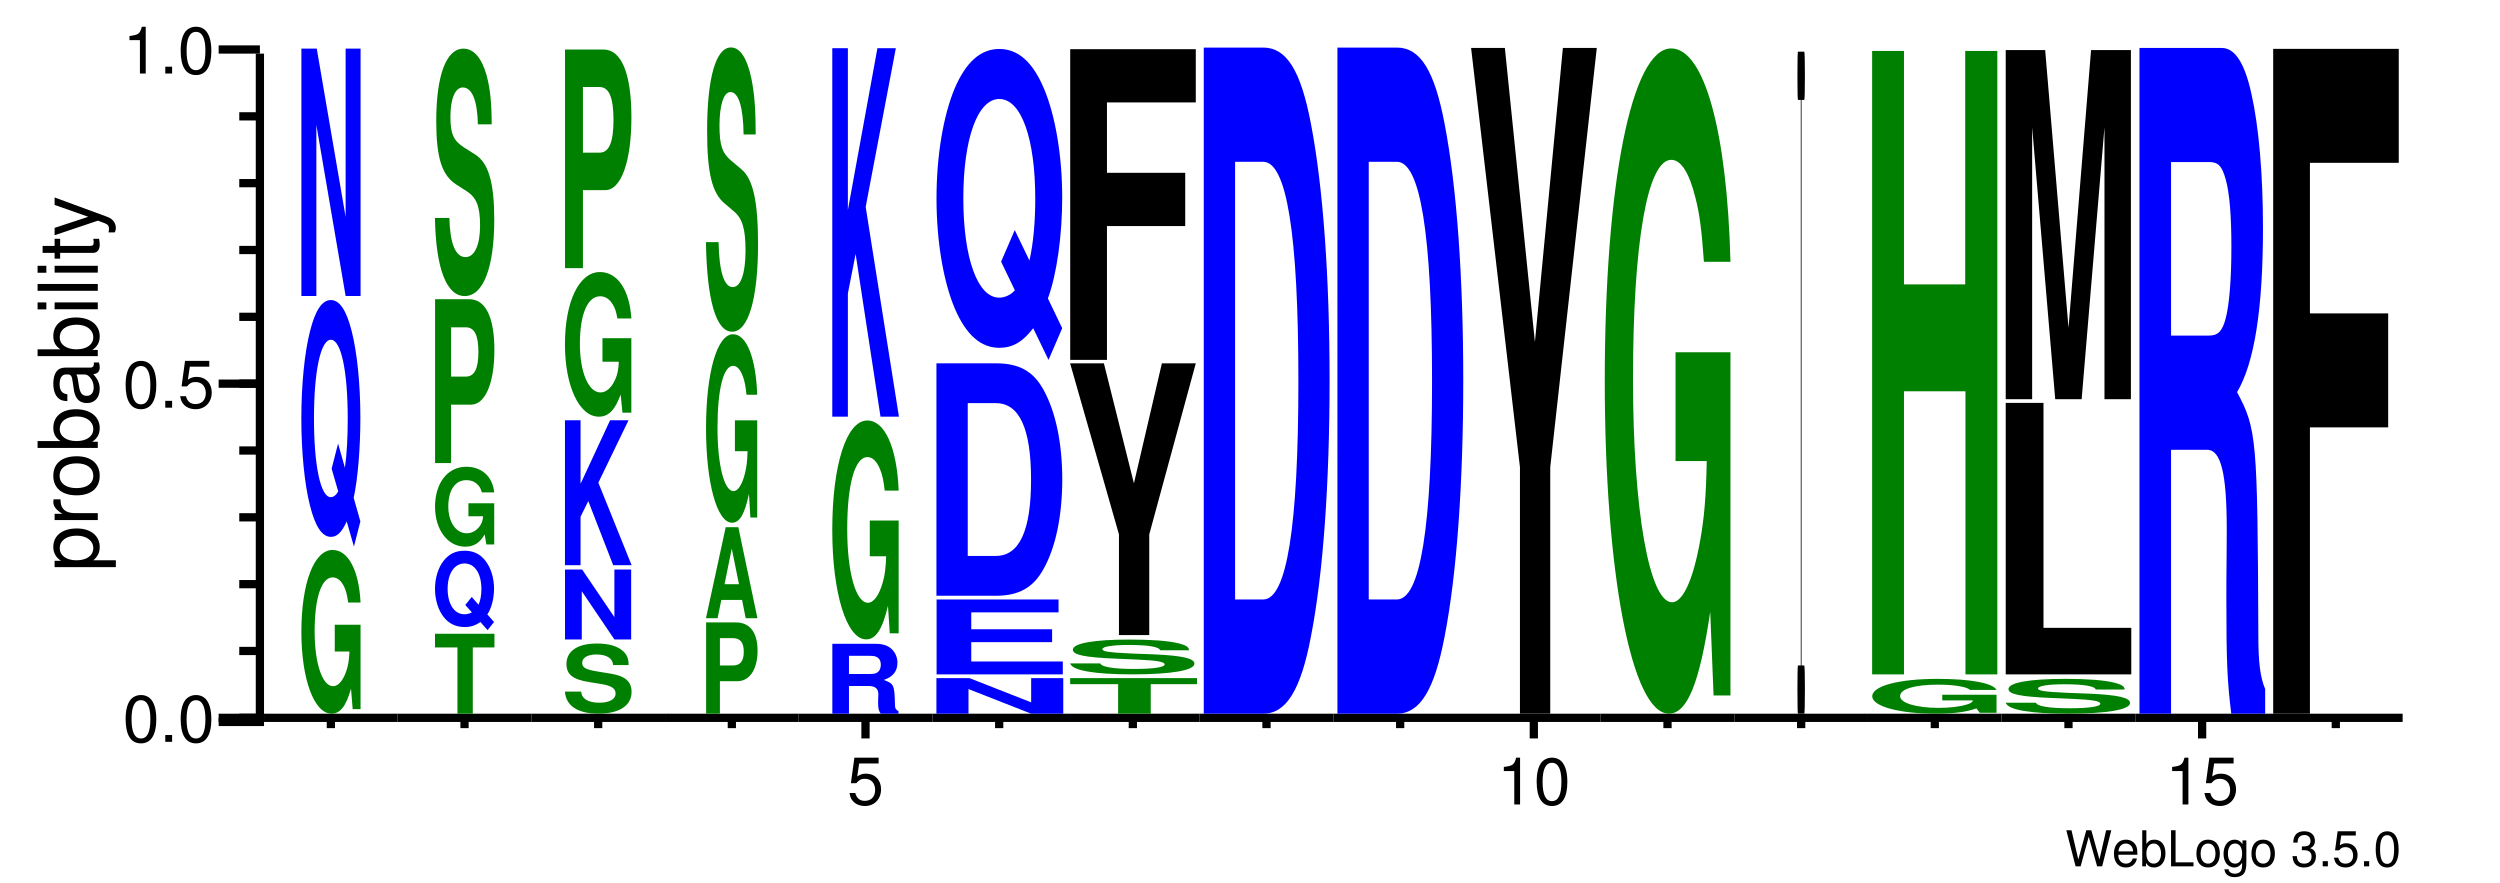 <?xml version="1.0" encoding="UTF-8"?>
<svg xmlns="http://www.w3.org/2000/svg" xmlns:xlink="http://www.w3.org/1999/xlink" width="303pt" height="107pt" viewBox="0 0 303 107" version="1.1" style="background: white" >
<defs>
<g>
<symbol overflow="visible" id="glyph0-0">
<path style="stroke:none;" d="M 4.469 0 L 5.578 -4.375 L 4.953 -4.375 L 4.141 -0.828 L 3.156 -4.375 L 2.547 -4.375 L 1.578 -0.828 L 0.75 -4.375 L 0.125 -4.375 L 1.25 0 L 1.859 0 L 2.844 -3.594 L 3.859 0 Z M 4.469 0 "/>
</symbol>
<symbol overflow="visible" id="glyph0-1">
<path style="stroke:none;" d="M 3.078 -1.406 C 3.078 -1.891 3.047 -2.172 2.953 -2.406 C 2.75 -2.922 2.266 -3.234 1.688 -3.234 C 0.797 -3.234 0.234 -2.562 0.234 -1.531 C 0.234 -0.5 0.781 0.141 1.672 0.141 C 2.391 0.141 2.891 -0.266 3.016 -0.953 L 2.516 -0.953 C 2.375 -0.547 2.094 -0.328 1.688 -0.328 C 1.375 -0.328 1.094 -0.469 0.938 -0.734 C 0.812 -0.906 0.766 -1.094 0.766 -1.406 Z M 0.781 -1.812 C 0.812 -2.391 1.172 -2.766 1.672 -2.766 C 2.172 -2.766 2.547 -2.359 2.547 -1.844 C 2.547 -1.844 2.547 -1.828 2.531 -1.812 Z M 0.781 -1.812 "/>
</symbol>
<symbol overflow="visible" id="glyph0-2">
<path style="stroke:none;" d="M 0.328 -4.375 L 0.328 0 L 0.781 0 L 0.781 -0.406 C 1.016 -0.031 1.328 0.141 1.766 0.141 C 2.594 0.141 3.141 -0.547 3.141 -1.578 C 3.141 -2.609 2.625 -3.234 1.797 -3.234 C 1.359 -3.234 1.062 -3.078 0.828 -2.719 L 0.828 -4.375 Z M 1.703 -2.766 C 2.25 -2.766 2.609 -2.281 2.609 -1.531 C 2.609 -0.812 2.25 -0.328 1.703 -0.328 C 1.172 -0.328 0.828 -0.812 0.828 -1.547 C 0.828 -2.281 1.172 -2.766 1.703 -2.766 Z M 1.703 -2.766 "/>
</symbol>
<symbol overflow="visible" id="glyph0-3">
<path style="stroke:none;" d="M 1.031 -4.375 L 0.484 -4.375 L 0.484 0 L 3.203 0 L 3.203 -0.484 L 1.031 -0.484 Z M 1.031 -4.375 "/>
</symbol>
<symbol overflow="visible" id="glyph0-4">
<path style="stroke:none;" d="M 1.625 -3.234 C 0.75 -3.234 0.219 -2.609 0.219 -1.547 C 0.219 -0.484 0.75 0.141 1.641 0.141 C 2.516 0.141 3.062 -0.484 3.062 -1.531 C 3.062 -2.609 2.531 -3.234 1.625 -3.234 Z M 1.641 -2.766 C 2.203 -2.766 2.531 -2.312 2.531 -1.531 C 2.531 -0.797 2.188 -0.328 1.641 -0.328 C 1.078 -0.328 0.734 -0.781 0.734 -1.547 C 0.734 -2.297 1.078 -2.766 1.641 -2.766 Z M 1.641 -2.766 "/>
</symbol>
<symbol overflow="visible" id="glyph0-5">
<path style="stroke:none;" d="M 2.469 -3.141 L 2.469 -2.688 C 2.219 -3.062 1.906 -3.234 1.516 -3.234 C 0.719 -3.234 0.172 -2.531 0.172 -1.516 C 0.172 -1 0.312 -0.578 0.562 -0.281 C 0.797 -0.016 1.141 0.141 1.469 0.141 C 1.859 0.141 2.141 -0.031 2.422 -0.422 L 2.422 -0.266 C 2.422 0.156 2.375 0.422 2.25 0.594 C 2.109 0.781 1.859 0.891 1.547 0.891 C 1.312 0.891 1.109 0.828 0.984 0.719 C 0.859 0.625 0.812 0.547 0.781 0.359 L 0.281 0.359 C 0.328 0.953 0.797 1.312 1.531 1.312 C 2 1.312 2.406 1.156 2.609 0.906 C 2.844 0.625 2.938 0.219 2.938 -0.516 L 2.938 -3.141 Z M 1.562 -2.766 C 2.109 -2.766 2.422 -2.312 2.422 -1.531 C 2.422 -0.781 2.094 -0.328 1.578 -0.328 C 1.031 -0.328 0.703 -0.781 0.703 -1.547 C 0.703 -2.297 1.031 -2.766 1.562 -2.766 Z M 1.562 -2.766 "/>
</symbol>
<symbol overflow="visible" id="glyph0-6">
<path style="stroke:none;" d=""/>
</symbol>
<symbol overflow="visible" id="glyph0-7">
<path style="stroke:none;" d="M 1.328 -1.953 L 1.609 -1.953 C 2.203 -1.953 2.5 -1.688 2.5 -1.188 C 2.5 -0.641 2.172 -0.328 1.609 -0.328 C 1.031 -0.328 0.75 -0.625 0.719 -1.234 L 0.188 -1.234 C 0.219 -0.891 0.281 -0.672 0.375 -0.484 C 0.594 -0.078 1.016 0.141 1.594 0.141 C 2.469 0.141 3.031 -0.391 3.031 -1.188 C 3.031 -1.734 2.828 -2.031 2.312 -2.203 C 2.719 -2.359 2.906 -2.656 2.906 -3.078 C 2.906 -3.812 2.422 -4.25 1.609 -4.25 C 0.75 -4.25 0.297 -3.781 0.281 -2.875 L 0.812 -2.875 C 0.812 -3.141 0.844 -3.281 0.906 -3.406 C 1.031 -3.641 1.297 -3.797 1.625 -3.797 C 2.094 -3.797 2.375 -3.516 2.375 -3.062 C 2.375 -2.766 2.266 -2.594 2.031 -2.484 C 1.891 -2.438 1.703 -2.406 1.328 -2.406 Z M 1.328 -1.953 "/>
</symbol>
<symbol overflow="visible" id="glyph0-8">
<path style="stroke:none;" d="M 1.141 -0.625 L 0.516 -0.625 L 0.516 0 L 1.141 0 Z M 1.141 -0.625 "/>
</symbol>
<symbol overflow="visible" id="glyph0-9">
<path style="stroke:none;" d="M 2.859 -4.25 L 0.656 -4.25 L 0.344 -1.938 L 0.828 -1.938 C 1.078 -2.234 1.281 -2.328 1.609 -2.328 C 2.172 -2.328 2.531 -1.938 2.531 -1.312 C 2.531 -0.703 2.188 -0.328 1.609 -0.328 C 1.141 -0.328 0.859 -0.562 0.734 -1.047 L 0.203 -1.047 C 0.281 -0.703 0.344 -0.531 0.469 -0.375 C 0.703 -0.047 1.141 0.141 1.625 0.141 C 2.484 0.141 3.078 -0.484 3.078 -1.391 C 3.078 -2.219 2.516 -2.797 1.703 -2.797 C 1.406 -2.797 1.156 -2.719 0.922 -2.547 L 1.094 -3.734 L 2.859 -3.734 Z M 2.859 -4.25 "/>
</symbol>
<symbol overflow="visible" id="glyph0-10">
<path style="stroke:none;" d="M 1.656 -4.25 C 1.25 -4.25 0.891 -4.078 0.672 -3.781 C 0.391 -3.406 0.266 -2.844 0.266 -2.062 C 0.266 -0.625 0.734 0.141 1.656 0.141 C 2.547 0.141 3.047 -0.625 3.047 -2.016 C 3.047 -2.844 2.906 -3.406 2.625 -3.781 C 2.406 -4.094 2.047 -4.25 1.656 -4.25 Z M 1.656 -3.781 C 2.219 -3.781 2.5 -3.203 2.5 -2.062 C 2.5 -0.859 2.219 -0.297 1.641 -0.297 C 1.078 -0.297 0.797 -0.891 0.797 -2.047 C 0.797 -3.219 1.078 -3.781 1.656 -3.781 Z M 1.656 -3.781 "/>
</symbol>
<symbol overflow="visible" id="glyph1-0">
<path style="stroke:none;" d="M 2.203 -5.672 C 1.672 -5.672 1.188 -5.438 0.891 -5.047 C 0.531 -4.547 0.344 -3.797 0.344 -2.75 C 0.344 -0.828 0.984 0.188 2.203 0.188 C 3.406 0.188 4.062 -0.828 4.062 -2.703 C 4.062 -3.797 3.875 -4.531 3.5 -5.047 C 3.203 -5.453 2.734 -5.672 2.203 -5.672 Z M 2.203 -5.047 C 2.953 -5.047 3.344 -4.281 3.344 -2.766 C 3.344 -1.156 2.969 -0.406 2.188 -0.406 C 1.438 -0.406 1.062 -1.188 1.062 -2.734 C 1.062 -4.281 1.438 -5.047 2.203 -5.047 Z M 2.203 -5.047 "/>
</symbol>
<symbol overflow="visible" id="glyph1-1">
<path style="stroke:none;" d="M 1.531 -0.828 L 0.703 -0.828 L 0.703 0 L 1.531 0 Z M 1.531 -0.828 "/>
</symbol>
<symbol overflow="visible" id="glyph1-2">
<path style="stroke:none;" d="M 3.812 -5.672 L 0.875 -5.672 L 0.453 -2.578 L 1.109 -2.578 C 1.438 -2.969 1.703 -3.109 2.141 -3.109 C 2.906 -3.109 3.391 -2.594 3.391 -1.75 C 3.391 -0.938 2.906 -0.438 2.141 -0.438 C 1.531 -0.438 1.156 -0.75 0.984 -1.391 L 0.281 -1.391 C 0.375 -0.922 0.453 -0.703 0.625 -0.5 C 0.938 -0.062 1.516 0.188 2.156 0.188 C 3.297 0.188 4.109 -0.641 4.109 -1.844 C 4.109 -2.969 3.359 -3.734 2.266 -3.734 C 1.875 -3.734 1.547 -3.625 1.219 -3.391 L 1.453 -4.969 L 3.812 -4.969 Z M 3.812 -5.672 "/>
</symbol>
<symbol overflow="visible" id="glyph1-3">
<path style="stroke:none;" d="M 2.078 -4.047 L 2.078 0 L 2.781 0 L 2.781 -5.672 L 2.312 -5.672 C 2.062 -4.797 1.906 -4.688 0.812 -4.547 L 0.812 -4.047 Z M 2.078 -4.047 "/>
</symbol>
<symbol overflow="visible" id="glyph2-0">
<path style="stroke:none;" d="M 2.188 -0.547 L 2.188 -1.375 L -0.547 -1.375 C -0.016 -1.812 0.234 -2.312 0.234 -2.984 C 0.234 -4.344 -0.859 -5.234 -2.531 -5.234 C -4.297 -5.234 -5.391 -4.375 -5.391 -2.984 C -5.391 -2.266 -5.062 -1.703 -4.453 -1.312 L -5.234 -1.312 L -5.234 -0.547 Z M -4.609 -2.844 C -4.609 -3.766 -3.797 -4.359 -2.547 -4.359 C -1.359 -4.359 -0.547 -3.75 -0.547 -2.844 C -0.547 -1.953 -1.344 -1.375 -2.578 -1.375 C -3.812 -1.375 -4.609 -1.953 -4.609 -2.844 Z M -4.609 -2.844 "/>
</symbol>
<symbol overflow="visible" id="glyph2-1">
<path style="stroke:none;" d="M -5.234 -0.688 L 0 -0.688 L 0 -1.531 L -2.719 -1.531 C -3.469 -1.531 -3.953 -1.719 -4.25 -2.125 C -4.438 -2.375 -4.5 -2.625 -4.516 -3.203 L -5.359 -3.203 C -5.375 -3.062 -5.391 -3 -5.391 -2.891 C -5.391 -2.344 -5.062 -1.938 -4.297 -1.453 L -5.234 -1.453 Z M -5.234 -0.688 "/>
</symbol>
<symbol overflow="visible" id="glyph2-2">
<path style="stroke:none;" d="M -5.391 -2.719 C -5.391 -1.25 -4.344 -0.359 -2.578 -0.359 C -0.812 -0.359 0.234 -1.234 0.234 -2.734 C 0.234 -4.203 -0.812 -5.094 -2.547 -5.094 C -4.344 -5.094 -5.391 -4.234 -5.391 -2.719 Z M -4.625 -2.734 C -4.625 -3.672 -3.844 -4.234 -2.547 -4.234 C -1.312 -4.234 -0.547 -3.656 -0.547 -2.734 C -0.547 -1.797 -1.312 -1.234 -2.578 -1.234 C -3.844 -1.234 -4.625 -1.797 -4.625 -2.734 Z M -4.625 -2.734 "/>
</symbol>
<symbol overflow="visible" id="glyph2-3">
<path style="stroke:none;" d="M -7.297 -0.547 L 0 -0.547 L 0 -1.297 L -0.672 -1.297 C -0.062 -1.688 0.234 -2.219 0.234 -2.953 C 0.234 -4.328 -0.906 -5.234 -2.641 -5.234 C -4.344 -5.234 -5.391 -4.375 -5.391 -2.984 C -5.391 -2.266 -5.125 -1.766 -4.531 -1.375 L -7.297 -1.375 Z M -4.609 -2.828 C -4.609 -3.766 -3.797 -4.359 -2.547 -4.359 C -1.359 -4.359 -0.547 -3.734 -0.547 -2.828 C -0.547 -1.953 -1.344 -1.375 -2.578 -1.375 C -3.812 -1.375 -4.609 -1.953 -4.609 -2.828 Z M -4.609 -2.828 "/>
</symbol>
<symbol overflow="visible" id="glyph2-4">
<path style="stroke:none;" d="M -0.484 -5.344 C -0.469 -5.266 -0.469 -5.219 -0.469 -5.172 C -0.469 -4.875 -0.625 -4.719 -0.875 -4.719 L -3.953 -4.719 C -4.891 -4.719 -5.391 -4.047 -5.391 -2.75 C -5.391 -1.984 -5.172 -1.359 -4.781 -1.016 C -4.516 -0.766 -4.203 -0.672 -3.688 -0.656 L -3.688 -1.484 C -4.328 -1.562 -4.625 -1.938 -4.625 -2.719 C -4.625 -3.469 -4.344 -3.891 -3.844 -3.891 L -3.625 -3.891 C -3.266 -3.891 -3.125 -3.688 -3.047 -3.016 C -2.891 -1.844 -2.844 -1.656 -2.719 -1.344 C -2.469 -0.734 -2 -0.422 -1.312 -0.422 C -0.375 -0.422 0.234 -1.078 0.234 -2.141 C 0.234 -2.797 0 -3.328 -0.547 -3.922 C -0.016 -3.984 0.234 -4.234 0.234 -4.781 C 0.234 -4.953 0.203 -5.078 0.141 -5.344 Z M -1.656 -3.891 C -1.375 -3.891 -1.203 -3.812 -0.969 -3.562 C -0.656 -3.219 -0.5 -2.812 -0.5 -2.312 C -0.5 -1.672 -0.812 -1.297 -1.344 -1.297 C -1.891 -1.297 -2.172 -1.656 -2.297 -2.547 C -2.422 -3.438 -2.453 -3.609 -2.594 -3.891 Z M -1.656 -3.891 "/>
</symbol>
<symbol overflow="visible" id="glyph2-5">
<path style="stroke:none;" d="M -5.234 -1.5 L -5.234 -0.672 L 0 -0.672 L 0 -1.5 Z M -7.297 -1.5 L -7.297 -0.656 L -6.234 -0.656 L -6.234 -1.5 Z M -7.297 -1.5 "/>
</symbol>
<symbol overflow="visible" id="glyph2-6">
<path style="stroke:none;" d="M -7.297 -1.516 L -7.297 -0.688 L 0 -0.688 L 0 -1.516 Z M -7.297 -1.516 "/>
</symbol>
<symbol overflow="visible" id="glyph2-7">
<path style="stroke:none;" d="M -5.234 -2.547 L -5.234 -1.688 L -6.688 -1.688 L -6.688 -0.844 L -5.234 -0.844 L -5.234 -0.141 L -4.562 -0.141 L -4.562 -0.844 L -0.594 -0.844 C -0.062 -0.844 0.234 -1.203 0.234 -1.859 C 0.234 -2.062 0.203 -2.266 0.156 -2.547 L -0.547 -2.547 C -0.516 -2.438 -0.5 -2.297 -0.5 -2.141 C -0.5 -1.781 -0.594 -1.688 -0.969 -1.688 L -4.562 -1.688 L -4.562 -2.547 Z M -5.234 -2.547 "/>
</symbol>
<symbol overflow="visible" id="glyph2-8">
<path style="stroke:none;" d="M -5.234 -3.875 L -1.156 -2.438 L -5.234 -1.094 L -5.234 -0.203 L 0.016 -1.969 L 0.844 -1.656 C 1.219 -1.516 1.359 -1.328 1.359 -0.984 C 1.359 -0.859 1.344 -0.719 1.297 -0.547 L 2.047 -0.547 C 2.141 -0.703 2.188 -0.875 2.188 -1.094 C 2.188 -1.375 2.094 -1.656 1.938 -1.875 C 1.734 -2.141 1.516 -2.297 1.094 -2.453 L -5.234 -4.781 Z M -5.234 -3.875 "/>
</symbol>
<symbol overflow="visible" id="glyph3-0">
<path style="stroke:none;" d="M 7.625 -10.188 L 4.5 -10.188 L 4.5 -6.938 L 6.281 -6.938 C 6.234 -5.875 6.125 -5.219 5.891 -4.547 C 5.5 -3.406 4.922 -2.734 4.297 -2.734 C 3 -2.734 2.062 -5.484 2.062 -9.375 C 2.062 -13.453 2.891 -15.922 4.25 -15.922 C 4.812 -15.922 5.281 -15.531 5.641 -14.781 C 5.859 -14.312 5.984 -13.875 6.125 -12.875 L 7.625 -12.875 C 7.438 -16.781 6.125 -19.25 4.234 -19.25 C 1.984 -19.25 0.453 -15.219 0.453 -9.328 C 0.453 -3.578 2 0.594 4.109 0.594 C 5.156 0.594 5.875 -0.312 6.469 -2.438 L 6.672 0.047 L 7.625 0.047 Z M 7.625 -10.188 "/>
</symbol>
<symbol overflow="visible" id="glyph4-0">
<path style="stroke:none;" d="M 6.781 -3.875 C 7.281 -6.125 7.594 -9.891 7.594 -13.562 C 7.594 -17.594 7.203 -21.453 6.547 -24.047 C 5.906 -26.609 5.078 -27.844 4.016 -27.844 C 2.953 -27.844 2.125 -26.609 1.484 -24.047 C 0.828 -21.453 0.438 -17.594 0.438 -13.484 C 0.438 -9.391 0.828 -5.531 1.484 -2.938 C 2.125 -0.375 2.969 0.859 4.016 0.859 C 4.781 0.859 5.344 0.297 5.938 -1.016 L 6.812 2.031 L 7.594 -1.016 Z M 4.891 -10.453 L 4.109 -7.406 L 4.906 -4.656 C 4.672 -4.203 4.328 -3.953 4 -3.953 C 2.781 -3.953 1.969 -7.734 1.969 -13.484 C 1.969 -19.234 2.781 -23.031 4.016 -23.031 C 5.25 -23.031 6.062 -19.281 6.062 -13.453 C 6.062 -11.203 5.953 -9.172 5.719 -7.516 Z M 4.891 -10.453 "/>
</symbol>
<symbol overflow="visible" id="glyph5-0">
<path style="stroke:none;" d="M 6.188 0 L 8 0 L 8 -29.984 L 6.188 -29.984 L 6.188 -9.578 L 2.688 -29.984 L 0.828 -29.984 L 0.828 0 L 2.641 0 L 2.641 -20.734 Z M 6.188 0 "/>
</symbol>
<symbol overflow="visible" id="glyph6-0">
<path style="stroke:none;" d="M 4.75 -8.031 L 7.375 -8.031 L 7.375 -9.688 L 0.172 -9.688 L 0.172 -8.031 L 2.891 -8.031 L 2.891 0 L 4.75 0 Z M 4.75 -8.031 "/>
</symbol>
<symbol overflow="visible" id="glyph7-0">
<path style="stroke:none;" d="M 6.781 -1.25 C 7.281 -1.969 7.594 -3.188 7.594 -4.375 C 7.594 -5.672 7.203 -6.922 6.547 -7.75 C 5.906 -8.578 5.078 -8.969 4.016 -8.969 C 2.953 -8.969 2.125 -8.578 1.484 -7.75 C 0.828 -6.922 0.438 -5.672 0.438 -4.344 C 0.438 -3.031 0.828 -1.781 1.484 -0.938 C 2.125 -0.125 2.969 0.281 4.016 0.281 C 4.781 0.281 5.344 0.094 5.938 -0.328 L 6.812 0.656 L 7.594 -0.328 Z M 4.891 -3.359 L 4.109 -2.391 L 4.906 -1.5 C 4.672 -1.359 4.328 -1.266 4 -1.266 C 2.781 -1.266 1.969 -2.5 1.969 -4.344 C 1.969 -6.203 2.781 -7.422 4.016 -7.422 C 5.25 -7.422 6.062 -6.219 6.062 -4.328 C 6.062 -3.609 5.953 -2.953 5.719 -2.422 Z M 4.891 -3.359 "/>
</symbol>
<symbol overflow="visible" id="glyph8-0">
<path style="stroke:none;" d="M 7.625 -4.969 L 4.5 -4.969 L 4.5 -3.391 L 6.281 -3.391 C 6.234 -2.859 6.125 -2.547 5.891 -2.219 C 5.5 -1.656 4.922 -1.328 4.297 -1.328 C 3 -1.328 2.062 -2.672 2.062 -4.578 C 2.062 -6.562 2.891 -7.766 4.25 -7.766 C 4.812 -7.766 5.281 -7.578 5.641 -7.203 C 5.859 -6.984 5.984 -6.766 6.125 -6.281 L 7.625 -6.281 C 7.438 -8.188 6.125 -9.391 4.234 -9.391 C 1.984 -9.391 0.453 -7.422 0.453 -4.547 C 0.453 -1.75 2 0.297 4.109 0.297 C 5.156 0.297 5.875 -0.156 6.469 -1.188 L 6.672 0.031 L 7.625 0.031 Z M 7.625 -4.969 "/>
</symbol>
<symbol overflow="visible" id="glyph9-0">
<path style="stroke:none;" d="M 2.922 -7.078 L 5.328 -7.078 C 7.062 -7.078 8.172 -9.672 8.172 -13.703 C 8.172 -17.688 7.094 -19.859 5.141 -19.859 L 0.984 -19.859 L 0.984 0 L 2.922 0 Z M 2.922 -10.484 L 2.922 -16.453 L 4.719 -16.453 C 5.75 -16.453 6.234 -15.5 6.234 -13.469 C 6.234 -11.438 5.75 -10.484 4.719 -10.484 Z M 2.922 -10.484 "/>
</symbol>
<symbol overflow="visible" id="glyph10-0">
<path style="stroke:none;" d="M 7.25 -19.906 C 7.25 -22.531 7.062 -24.25 6.641 -25.828 C 6.047 -27.953 5.078 -29.078 3.828 -29.078 C 1.75 -29.078 0.531 -25.859 0.531 -20.297 C 0.531 -15.859 1.219 -13.703 2.984 -12.594 L 4.203 -11.812 C 5.391 -11.062 5.844 -9.969 5.844 -7.656 C 5.844 -5.266 5.172 -3.812 4.078 -3.812 C 2.859 -3.812 2.188 -5.5 2.125 -8.562 L 0.375 -8.562 C 0.484 -2.438 1.766 0.906 3.984 0.906 C 6.234 0.906 7.562 -2.547 7.562 -8.359 C 7.562 -12.875 6.859 -15.234 5.25 -16.25 L 3.891 -17.109 C 2.609 -17.938 2.25 -18.766 2.25 -20.844 C 2.25 -23 2.828 -24.375 3.75 -24.375 C 4.875 -24.375 5.516 -22.797 5.578 -19.906 Z M 7.25 -19.906 "/>
</symbol>
<symbol overflow="visible" id="glyph11-0">
<path style="stroke:none;" d="M 8.141 -5.641 C 8.141 -6.391 7.953 -6.891 7.469 -7.328 C 6.812 -7.938 5.719 -8.25 4.312 -8.25 C 1.953 -8.25 0.609 -7.344 0.609 -5.766 C 0.609 -4.5 1.375 -3.891 3.359 -3.578 L 4.719 -3.359 C 6.062 -3.141 6.562 -2.828 6.562 -2.172 C 6.562 -1.5 5.812 -1.078 4.594 -1.078 C 3.219 -1.078 2.453 -1.562 2.391 -2.422 L 0.422 -2.422 C 0.547 -0.688 1.984 0.25 4.484 0.25 C 7 0.25 8.5 -0.719 8.5 -2.375 C 8.5 -3.656 7.719 -4.328 5.906 -4.609 L 4.375 -4.859 C 2.938 -5.094 2.516 -5.328 2.516 -5.922 C 2.516 -6.531 3.188 -6.922 4.219 -6.922 C 5.484 -6.922 6.203 -6.469 6.266 -5.641 Z M 8.141 -5.641 "/>
</symbol>
<symbol overflow="visible" id="glyph12-0">
<path style="stroke:none;" d="M 6.906 0 L 8.938 0 L 8.938 -8.469 L 6.906 -8.469 L 6.906 -2.703 L 3 -8.469 L 0.922 -8.469 L 0.922 0 L 2.953 0 L 2.953 -5.844 Z M 6.906 0 "/>
</symbol>
<symbol overflow="visible" id="glyph13-0">
<path style="stroke:none;" d="M 2.812 -5.875 L 3.75 -7.766 L 6.766 0 L 9 0 L 4.969 -10 L 8.625 -17.562 L 6.391 -17.562 L 2.812 -9.859 L 2.812 -17.562 L 0.922 -17.562 L 0.922 0 L 2.812 0 Z M 2.812 -5.875 "/>
</symbol>
<symbol overflow="visible" id="glyph14-0">
<path style="stroke:none;" d="M 8.547 -8.984 L 5.047 -8.984 L 5.047 -6.125 L 7.031 -6.125 C 6.984 -5.188 6.875 -4.609 6.609 -4.016 C 6.172 -3 5.516 -2.406 4.812 -2.406 C 3.359 -2.406 2.312 -4.844 2.312 -8.281 C 2.312 -11.875 3.234 -14.062 4.766 -14.062 C 5.391 -14.062 5.922 -13.719 6.312 -13.047 C 6.562 -12.641 6.703 -12.25 6.859 -11.375 L 8.547 -11.375 C 8.344 -14.812 6.875 -17 4.75 -17 C 2.219 -17 0.5 -13.438 0.5 -8.234 C 0.5 -3.172 2.234 0.531 4.609 0.531 C 5.781 0.531 6.578 -0.281 7.25 -2.156 L 7.469 0.047 L 8.547 0.047 Z M 8.547 -8.984 "/>
</symbol>
<symbol overflow="visible" id="glyph15-0">
<path style="stroke:none;" d="M 3.266 -9.453 L 5.969 -9.453 C 7.891 -9.453 9.141 -12.906 9.141 -18.281 C 9.141 -23.594 7.938 -26.5 5.75 -26.5 L 1.094 -26.5 L 1.094 0 L 3.266 0 Z M 3.266 -14 L 3.266 -21.953 L 5.281 -21.953 C 6.438 -21.953 6.969 -20.672 6.969 -17.953 C 6.969 -15.266 6.438 -14 5.281 -14 Z M 3.266 -14 "/>
</symbol>
<symbol overflow="visible" id="glyph16-0">
<path style="stroke:none;" d="M 2.531 -3.938 L 4.641 -3.938 C 6.141 -3.938 7.094 -5.391 7.094 -7.625 C 7.094 -9.844 6.172 -11.062 4.469 -11.062 L 0.859 -11.062 L 0.859 0 L 2.531 0 Z M 2.531 -5.844 L 2.531 -9.156 L 4.109 -9.156 C 5 -9.156 5.422 -8.625 5.422 -7.5 C 5.422 -6.375 5 -5.844 4.109 -5.844 Z M 2.531 -5.844 "/>
</symbol>
<symbol overflow="visible" id="glyph17-0">
<path style="stroke:none;" d="M 4.609 -2.219 L 5.047 0 L 6.469 0 L 4.156 -11.031 L 2.625 -11.031 L 0.234 0 L 1.641 0 L 2.094 -2.219 Z M 4.234 -4.125 L 2.484 -4.125 L 3.359 -8.438 Z M 4.234 -4.125 "/>
</symbol>
<symbol overflow="visible" id="glyph18-0">
<path style="stroke:none;" d="M 6.594 -11.719 L 3.891 -11.719 L 3.891 -7.984 L 5.422 -7.984 C 5.391 -6.75 5.297 -6.016 5.094 -5.234 C 4.766 -3.922 4.25 -3.141 3.719 -3.141 C 2.594 -3.141 1.781 -6.312 1.781 -10.797 C 1.781 -15.484 2.5 -18.328 3.672 -18.328 C 4.156 -18.328 4.562 -17.875 4.875 -17 C 5.062 -16.469 5.172 -15.969 5.297 -14.828 L 6.594 -14.828 C 6.438 -19.312 5.297 -22.156 3.672 -22.156 C 1.719 -22.156 0.391 -17.516 0.391 -10.734 C 0.391 -4.125 1.719 0.688 3.547 0.688 C 4.469 0.688 5.078 -0.359 5.594 -2.812 L 5.766 0.062 L 6.594 0.062 Z M 6.594 -11.719 "/>
</symbol>
<symbol overflow="visible" id="glyph19-0">
<path style="stroke:none;" d="M 6.359 -22.875 C 6.359 -25.891 6.203 -27.875 5.828 -29.688 C 5.312 -32.125 4.469 -33.422 3.359 -33.422 C 1.531 -33.422 0.469 -29.734 0.469 -23.328 C 0.469 -18.219 1.062 -15.75 2.625 -14.484 L 3.688 -13.578 C 4.734 -12.719 5.125 -11.453 5.125 -8.797 C 5.125 -6.047 4.547 -4.375 3.578 -4.375 C 2.516 -4.375 1.922 -6.312 1.859 -9.828 L 0.328 -9.828 C 0.438 -2.797 1.547 1.031 3.5 1.031 C 5.469 1.031 6.641 -2.938 6.641 -9.609 C 6.641 -14.797 6.031 -17.5 4.609 -18.672 L 3.422 -19.672 C 2.297 -20.609 1.969 -21.562 1.969 -23.953 C 1.969 -26.438 2.484 -28.016 3.297 -28.016 C 4.281 -28.016 4.844 -26.203 4.891 -22.875 Z M 6.359 -22.875 "/>
</symbol>
<symbol overflow="visible" id="glyph20-0">
<path style="stroke:none;" d="M 3.094 -3.359 L 5.406 -3.359 C 6.281 -3.359 6.656 -3.047 6.656 -2.344 C 6.656 -2.281 6.656 -2.156 6.641 -2.016 C 6.625 -1.781 6.625 -1.578 6.625 -1.453 C 6.625 -0.656 6.672 -0.406 6.938 0 L 9.094 0 L 9.094 -0.312 C 8.781 -0.469 8.672 -0.641 8.672 -1.016 C 8.609 -3.5 8.562 -3.625 7.312 -4.094 C 8.406 -4.453 8.969 -5.141 8.969 -6.172 C 8.969 -6.844 8.688 -7.469 8.219 -7.875 C 7.781 -8.281 7.156 -8.469 6.328 -8.469 L 1.078 -8.469 L 1.078 0 L 3.094 0 Z M 3.094 -4.812 L 3.094 -7.016 L 5.516 -7.016 C 6.094 -7.016 6.344 -6.969 6.578 -6.797 C 6.828 -6.625 6.953 -6.328 6.953 -5.938 C 6.953 -5.531 6.812 -5.203 6.578 -5.031 C 6.375 -4.859 6.094 -4.812 5.516 -4.812 Z M 3.094 -4.812 "/>
</symbol>
<symbol overflow="visible" id="glyph21-0">
<path style="stroke:none;" d="M 8.547 -13.609 L 5.047 -13.609 L 5.047 -9.281 L 7.031 -9.281 C 6.984 -7.844 6.875 -6.984 6.609 -6.078 C 6.172 -4.547 5.516 -3.641 4.812 -3.641 C 3.359 -3.641 2.312 -7.328 2.312 -12.547 C 2.312 -18 3.234 -21.297 4.766 -21.297 C 5.391 -21.297 5.922 -20.766 6.312 -19.766 C 6.562 -19.141 6.703 -18.547 6.859 -17.234 L 8.547 -17.234 C 8.344 -22.438 6.875 -25.734 4.75 -25.734 C 2.219 -25.734 0.5 -20.359 0.5 -12.469 C 0.5 -4.797 2.234 0.797 4.609 0.797 C 5.781 0.797 6.578 -0.422 7.25 -3.266 L 7.469 0.062 L 8.547 0.062 Z M 8.547 -13.609 "/>
</symbol>
<symbol overflow="visible" id="glyph22-0">
<path style="stroke:none;" d="M 2.812 -14.938 L 3.75 -19.719 L 6.766 0 L 9 0 L 4.969 -25.422 L 8.625 -44.656 L 6.391 -44.656 L 2.812 -25.047 L 2.812 -44.656 L 0.922 -44.656 L 0.922 0 L 2.812 0 Z M 2.812 -14.938 "/>
</symbol>
<symbol overflow="visible" id="glyph23-0">
<path style="stroke:none;" d="M 13.25 0 L 17.141 0 L 17.141 -4.312 L 13.25 -4.312 L 13.25 -1.375 L 5.766 -4.312 L 1.766 -4.312 L 1.766 0 L 5.656 0 L 5.656 -2.984 Z M 13.25 0 "/>
</symbol>
<symbol overflow="visible" id="glyph24-0">
<path style="stroke:none;" d="M 6.422 -3.906 L 16.219 -3.906 L 16.219 -5.469 L 6.422 -5.469 L 6.422 -7.516 L 17 -7.516 L 17 -9.078 L 2.219 -9.078 L 2.219 0 L 17.516 0 L 17.516 -1.562 L 6.422 -1.562 Z M 6.422 -3.906 "/>
</symbol>
<symbol overflow="visible" id="glyph25-0">
<path style="stroke:none;" d="M 1.938 0 L 9.141 0 C 11.938 0 13.703 -1 14.938 -3.281 C 16.406 -5.906 17.188 -9.734 17.188 -14.109 C 17.188 -18.438 16.406 -22.25 14.938 -24.922 C 13.703 -27.203 11.969 -28.172 9.141 -28.172 L 1.938 -28.172 Z M 5.734 -4.828 L 5.734 -23.344 L 9.141 -23.344 C 11.984 -23.344 13.406 -20.281 13.406 -14.062 C 13.406 -7.875 11.984 -4.828 9.141 -4.828 Z M 5.734 -4.828 "/>
</symbol>
<symbol overflow="visible" id="glyph26-0">
<path style="stroke:none;" d="M 14.438 -4.891 C 15.5 -7.734 16.172 -12.469 16.172 -17.109 C 16.172 -22.188 15.344 -27.062 13.953 -30.344 C 12.594 -33.562 10.812 -35.125 8.547 -35.125 C 6.297 -35.125 4.516 -33.562 3.141 -30.344 C 1.766 -27.062 0.938 -22.188 0.938 -17.016 C 0.938 -11.844 1.766 -6.969 3.141 -3.703 C 4.516 -0.469 6.312 1.094 8.547 1.094 C 10.172 1.094 11.391 0.375 12.656 -1.281 L 14.516 2.562 L 16.172 -1.281 Z M 10.422 -13.172 L 8.766 -9.344 L 10.438 -5.875 C 9.938 -5.312 9.219 -4.984 8.531 -4.984 C 5.922 -4.984 4.188 -9.766 4.188 -17.016 C 4.188 -24.266 5.922 -29.062 8.547 -29.062 C 11.203 -29.062 12.906 -24.312 12.906 -16.969 C 12.906 -14.125 12.672 -11.562 12.203 -9.484 Z M 10.422 -13.172 "/>
</symbol>
<symbol overflow="visible" id="glyph27-0">
<path style="stroke:none;" d="M 10.141 -3.578 L 15.75 -3.578 L 15.75 -4.312 L 0.375 -4.312 L 0.375 -3.578 L 6.188 -3.578 L 6.188 0 L 10.141 0 Z M 10.141 -3.578 "/>
</symbol>
<symbol overflow="visible" id="glyph28-0">
<path style="stroke:none;" d="M 15.203 -2.797 C 15.203 -3.172 14.828 -3.422 13.922 -3.641 C 12.703 -3.938 10.672 -4.094 8.047 -4.094 C 3.656 -4.094 1.125 -3.641 1.125 -2.859 C 1.125 -2.234 2.562 -1.938 6.266 -1.781 L 8.812 -1.672 C 11.328 -1.562 12.25 -1.406 12.25 -1.078 C 12.25 -0.734 10.844 -0.531 8.562 -0.531 C 6.016 -0.531 4.578 -0.781 4.453 -1.203 L 0.797 -1.203 C 1.031 -0.344 3.703 0.125 8.359 0.125 C 13.078 0.125 15.859 -0.359 15.859 -1.172 C 15.859 -1.812 14.406 -2.141 11.016 -2.297 L 8.172 -2.406 C 5.484 -2.531 4.703 -2.641 4.703 -2.938 C 4.703 -3.234 5.938 -3.438 7.859 -3.438 C 10.25 -3.438 11.578 -3.219 11.703 -2.797 Z M 15.203 -2.797 "/>
</symbol>
<symbol overflow="visible" id="glyph29-0">
<path style="stroke:none;" d="M 10.25 -12.203 L 15.891 -32.938 L 11.781 -32.938 L 8.391 -18.391 L 4.75 -32.938 L 0.656 -32.938 L 6.578 -12.203 L 6.578 0 L 10.25 0 Z M 10.25 -12.203 "/>
</symbol>
<symbol overflow="visible" id="glyph30-0">
<path style="stroke:none;" d="M 6.656 -16.219 L 16.141 -16.219 L 16.141 -22.672 L 6.656 -22.672 L 6.656 -31.203 L 17.422 -31.203 L 17.422 -37.656 L 2.203 -37.656 L 2.203 0 L 6.656 0 Z M 6.656 -16.219 "/>
</symbol>
<symbol overflow="visible" id="glyph31-0">
<path style="stroke:none;" d="M 1.938 0 L 9.141 0 C 11.938 0 13.703 -2.875 14.938 -9.406 C 16.406 -16.938 17.188 -27.906 17.188 -40.422 C 17.188 -52.828 16.406 -63.797 14.938 -71.438 C 13.703 -77.969 11.969 -80.734 9.141 -80.734 L 1.938 -80.734 Z M 5.734 -13.844 L 5.734 -66.891 L 9.141 -66.891 C 11.984 -66.891 13.406 -58.141 13.406 -40.312 C 13.406 -22.594 11.984 -13.844 9.141 -13.844 Z M 5.734 -13.844 "/>
</symbol>
<symbol overflow="visible" id="glyph32-0">
<path style="stroke:none;" d="M 10.25 -29.875 L 15.891 -80.688 L 11.781 -80.688 L 8.391 -45.047 L 4.75 -80.688 L 0.656 -80.688 L 6.578 -29.875 L 6.578 0 L 10.25 0 Z M 10.25 -29.875 "/>
</symbol>
<symbol overflow="visible" id="glyph33-0">
<path style="stroke:none;" d="M 16.188 -41.375 L 9.531 -41.375 L 9.531 -28.188 L 13.312 -28.188 C 13.234 -23.859 13 -21.219 12.5 -18.469 C 11.672 -13.828 10.422 -11.078 9.109 -11.078 C 6.359 -11.078 4.375 -22.266 4.375 -38.109 C 4.375 -54.672 6.125 -64.703 9.016 -64.703 C 10.203 -64.703 11.203 -63.109 11.953 -60.062 C 12.438 -58.156 12.688 -56.359 12.969 -52.344 L 16.188 -52.344 C 15.781 -68.188 13 -78.203 9 -78.203 C 4.219 -78.203 0.953 -61.844 0.953 -37.891 C 0.953 -14.562 4.234 2.422 8.719 2.422 C 10.953 2.422 12.453 -1.266 13.734 -9.922 L 14.141 0.219 L 16.188 0.219 Z M 16.188 -41.375 "/>
</symbol>
<symbol overflow="visible" id="glyph34-0">
<path style="stroke:none;" d="M 0.766 -74.391 L 1.094 -74.391 C 1.141 -74.391 1.172 -75.375 1.172 -77.375 C 1.172 -79.234 1.141 -80.234 1.094 -80.234 L 0.328 -80.234 C 0.297 -80.234 0.266 -79.234 0.266 -77.375 C 0.266 -75.375 0.297 -74.391 0.328 -74.391 L 0.672 -74.391 L 0.672 -5.844 L 0.328 -5.844 C 0.297 -5.844 0.266 -4.844 0.266 -3 C 0.266 -1 0.297 0 0.328 0 L 1.094 0 C 1.141 0 1.172 -1 1.172 -3 C 1.172 -4.844 1.141 -5.844 1.094 -5.844 L 0.766 -5.844 Z M 0.766 -74.391 "/>
</symbol>
<symbol overflow="visible" id="glyph35-0">
<path style="stroke:none;" d="M 16.016 -2.172 L 9.438 -2.172 L 9.438 -1.484 L 13.172 -1.484 C 13.078 -1.25 12.859 -1.109 12.359 -0.969 C 11.547 -0.719 10.312 -0.578 9 -0.578 C 6.281 -0.578 4.328 -1.172 4.328 -2 C 4.328 -2.859 6.062 -3.391 8.922 -3.391 C 10.094 -3.391 11.078 -3.312 11.828 -3.141 C 12.297 -3.047 12.547 -2.953 12.828 -2.75 L 16.016 -2.75 C 15.609 -3.578 12.859 -4.094 8.891 -4.094 C 4.172 -4.094 0.953 -3.234 0.953 -1.984 C 0.953 -0.766 4.188 0.125 8.625 0.125 C 10.828 0.125 12.312 -0.062 13.578 -0.516 L 13.984 0.016 L 16.016 0.016 Z M 16.016 -2.172 "/>
</symbol>
<symbol overflow="visible" id="glyph36-0">
<path style="stroke:none;" d="M 13.062 -34.312 L 13.062 0 L 16.922 0 L 16.922 -75.562 L 13.031 -75.562 L 13.031 -47.266 L 5.609 -47.266 L 5.609 -75.562 L 1.75 -75.562 L 1.75 0 L 5.609 0 L 5.609 -34.312 Z M 13.062 -34.312 "/>
</symbol>
<symbol overflow="visible" id="glyph37-0">
<path style="stroke:none;" d="M 7.016 -32.906 L 2.438 -32.906 L 2.438 0 L 17.656 0 L 17.656 -5.641 L 7.016 -5.641 Z M 7.016 -32.906 "/>
</symbol>
<symbol overflow="visible" id="glyph38-0">
<path style="stroke:none;" d="M 4.609 -32.969 L 7.406 0 L 10.609 0 L 13.375 -32.969 L 13.375 0 L 16.578 0 L 16.578 -42.312 L 11.75 -42.312 L 9.016 -8.641 L 6.188 -42.312 L 1.406 -42.312 L 1.406 0 L 4.609 0 Z M 4.609 -32.969 "/>
</symbol>
<symbol overflow="visible" id="glyph39-0">
<path style="stroke:none;" d="M 5.875 -31.984 L 10.25 -31.984 C 11.922 -31.984 12.625 -29.109 12.625 -22.359 C 12.625 -21.688 12.625 -20.594 12.609 -19.156 C 12.578 -17.047 12.578 -15.047 12.578 -13.828 C 12.578 -6.312 12.688 -3.875 13.172 0 L 17.281 0 L 17.281 -2.984 C 16.688 -4.422 16.453 -6.094 16.453 -9.625 C 16.359 -33.422 16.25 -34.531 13.875 -38.969 C 15.969 -42.5 17.016 -49.031 17.016 -58.891 C 17.016 -65.312 16.516 -71.172 15.609 -75.156 C 14.781 -78.922 13.594 -80.688 12.016 -80.688 L 2.047 -80.688 L 2.047 0 L 5.875 0 Z M 5.875 -45.828 L 5.875 -66.859 L 10.484 -66.859 C 11.578 -66.859 12.047 -66.406 12.5 -64.75 C 12.969 -63.094 13.188 -60.328 13.188 -56.562 C 13.188 -52.688 12.938 -49.594 12.5 -47.922 C 12.094 -46.375 11.578 -45.828 10.484 -45.828 Z M 5.875 -45.828 "/>
</symbol>
<symbol overflow="visible" id="glyph40-0">
<path style="stroke:none;" d="M 6.656 -34.703 L 16.141 -34.703 L 16.141 -48.516 L 6.656 -48.516 L 6.656 -66.766 L 17.422 -66.766 L 17.422 -80.578 L 2.203 -80.578 L 2.203 0 L 6.656 0 Z M 6.656 -34.703 "/>
</symbol>
</g>
</defs>
<g id="surface1">
<g style="fill:rgb(0%,0%,0%);fill-opacity:1;">
  <use xlink:href="#glyph0-0" x="250.312" y="105"/>
  <use xlink:href="#glyph0-1" x="255.976" y="105"/>
  <use xlink:href="#glyph0-2" x="259.312" y="105"/>
  <use xlink:href="#glyph0-3" x="262.648" y="105"/>
  <use xlink:href="#glyph0-4" x="265.984" y="105"/>
  <use xlink:href="#glyph0-5" x="269.32" y="105"/>
  <use xlink:href="#glyph0-4" x="272.656" y="105"/>
  <use xlink:href="#glyph0-6" x="275.992" y="105"/>
  <use xlink:href="#glyph0-7" x="277.66" y="105"/>
  <use xlink:href="#glyph0-8" x="280.996" y="105"/>
  <use xlink:href="#glyph0-9" x="282.664" y="105"/>
  <use xlink:href="#glyph0-8" x="286" y="105"/>
  <use xlink:href="#glyph0-10" x="287.668" y="105"/>
</g>
<path style="fill:none;stroke-width:4.167;stroke-linecap:butt;stroke-linejoin:miter;stroke:rgb(0%,0%,0%);stroke-opacity:1;stroke-miterlimit:10;" d="M 110.417 81.25 L 131.25 81.25 L 131.25 418.75 " transform="matrix(0.24,0,0,-0.24,0,107)"/>
<g style="fill:rgb(0%,0%,0%);fill-opacity:1;">
  <use xlink:href="#glyph1-0" x="14.881" y="89.91"/>
  <use xlink:href="#glyph1-1" x="19.329" y="89.91"/>
  <use xlink:href="#glyph1-0" x="21.553" y="89.91"/>
</g>
<path style="fill:none;stroke-width:4.167;stroke-linecap:butt;stroke-linejoin:miter;stroke:rgb(0%,0%,0%);stroke-opacity:1;stroke-miterlimit:10;" d="M 110.417 83.333 L 131.25 83.333 " transform="matrix(0.24,0,0,-0.24,0,107)"/>
<g style="fill:rgb(0%,0%,0%);fill-opacity:1;">
  <use xlink:href="#glyph1-0" x="14.881" y="49.41"/>
  <use xlink:href="#glyph1-1" x="19.329" y="49.41"/>
  <use xlink:href="#glyph1-2" x="21.553" y="49.41"/>
</g>
<path style="fill:none;stroke-width:4.167;stroke-linecap:butt;stroke-linejoin:miter;stroke:rgb(0%,0%,0%);stroke-opacity:1;stroke-miterlimit:10;" d="M 110.417 252.083 L 131.25 252.083 " transform="matrix(0.24,0,0,-0.24,0,107)"/>
<g style="fill:rgb(0%,0%,0%);fill-opacity:1;">
  <use xlink:href="#glyph1-3" x="14.881" y="8.91"/>
  <use xlink:href="#glyph1-1" x="19.329" y="8.91"/>
  <use xlink:href="#glyph1-0" x="21.553" y="8.91"/>
</g>
<path style="fill:none;stroke-width:4.167;stroke-linecap:butt;stroke-linejoin:miter;stroke:rgb(0%,0%,0%);stroke-opacity:1;stroke-miterlimit:10;" d="M 110.417 420.833 L 131.25 420.833 " transform="matrix(0.24,0,0,-0.24,0,107)"/>
<path style="fill:none;stroke-width:4.167;stroke-linecap:butt;stroke-linejoin:miter;stroke:rgb(0%,0%,0%);stroke-opacity:1;stroke-miterlimit:10;" d="M 131.25 83.333 L 120.833 83.333 " transform="matrix(0.24,0,0,-0.24,0,107)"/>
<path style="fill:none;stroke-width:4.167;stroke-linecap:butt;stroke-linejoin:miter;stroke:rgb(0%,0%,0%);stroke-opacity:1;stroke-miterlimit:10;" d="M 131.25 117.09 L 120.833 117.09 " transform="matrix(0.24,0,0,-0.24,0,107)"/>
<path style="fill:none;stroke-width:4.167;stroke-linecap:butt;stroke-linejoin:miter;stroke:rgb(0%,0%,0%);stroke-opacity:1;stroke-miterlimit:10;" d="M 131.25 150.83 L 120.833 150.83 " transform="matrix(0.24,0,0,-0.24,0,107)"/>
<path style="fill:none;stroke-width:4.167;stroke-linecap:butt;stroke-linejoin:miter;stroke:rgb(0%,0%,0%);stroke-opacity:1;stroke-miterlimit:10;" d="M 131.25 184.587 L 120.833 184.587 " transform="matrix(0.24,0,0,-0.24,0,107)"/>
<path style="fill:none;stroke-width:4.167;stroke-linecap:butt;stroke-linejoin:miter;stroke:rgb(0%,0%,0%);stroke-opacity:1;stroke-miterlimit:10;" d="M 131.25 218.327 L 120.833 218.327 " transform="matrix(0.24,0,0,-0.24,0,107)"/>
<path style="fill:none;stroke-width:4.167;stroke-linecap:butt;stroke-linejoin:miter;stroke:rgb(0%,0%,0%);stroke-opacity:1;stroke-miterlimit:10;" d="M 131.25 252.083 L 120.833 252.083 " transform="matrix(0.24,0,0,-0.24,0,107)"/>
<path style="fill:none;stroke-width:4.167;stroke-linecap:butt;stroke-linejoin:miter;stroke:rgb(0%,0%,0%);stroke-opacity:1;stroke-miterlimit:10;" d="M 131.25 285.84 L 120.833 285.84 " transform="matrix(0.24,0,0,-0.24,0,107)"/>
<path style="fill:none;stroke-width:4.167;stroke-linecap:butt;stroke-linejoin:miter;stroke:rgb(0%,0%,0%);stroke-opacity:1;stroke-miterlimit:10;" d="M 131.25 319.58 L 120.833 319.58 " transform="matrix(0.24,0,0,-0.24,0,107)"/>
<path style="fill:none;stroke-width:4.167;stroke-linecap:butt;stroke-linejoin:miter;stroke:rgb(0%,0%,0%);stroke-opacity:1;stroke-miterlimit:10;" d="M 131.25 353.337 L 120.833 353.337 " transform="matrix(0.24,0,0,-0.24,0,107)"/>
<path style="fill:none;stroke-width:4.167;stroke-linecap:butt;stroke-linejoin:miter;stroke:rgb(0%,0%,0%);stroke-opacity:1;stroke-miterlimit:10;" d="M 131.25 387.077 L 120.833 387.077 " transform="matrix(0.24,0,0,-0.24,0,107)"/>
<g style="fill:rgb(0%,0%,0%);fill-opacity:1;">
  <use xlink:href="#glyph2-0" x="11.852" y="69.283"/>
  <use xlink:href="#glyph2-1" x="11.852" y="63.723"/>
  <use xlink:href="#glyph2-2" x="11.852" y="60.393"/>
  <use xlink:href="#glyph2-3" x="11.852" y="54.833"/>
  <use xlink:href="#glyph2-4" x="11.852" y="49.273"/>
  <use xlink:href="#glyph2-3" x="11.852" y="43.713"/>
  <use xlink:href="#glyph2-5" x="11.852" y="38.153"/>
  <use xlink:href="#glyph2-6" x="11.852" y="35.933"/>
  <use xlink:href="#glyph2-5" x="11.852" y="33.713"/>
  <use xlink:href="#glyph2-7" x="11.852" y="31.493"/>
  <use xlink:href="#glyph2-8" x="11.852" y="28.713"/>
</g>
<path style="fill:none;stroke-width:4.167;stroke-linecap:butt;stroke-linejoin:miter;stroke:rgb(0%,0%,0%);stroke-opacity:1;stroke-miterlimit:10;" d="M 133.333 83.333 L 200.83 83.333 M 167.09 83.333 L 167.09 78.125 " transform="matrix(0.24,0,0,-0.24,0,107)"/>
<g style="fill:rgb(0%,50.194%,0%);fill-opacity:1;">
  <use xlink:href="#glyph3-0" x="36.073" y="85.903"/>
</g>
<g style="fill:rgb(0%,0%,100%);fill-opacity:1;">
  <use xlink:href="#glyph4-0" x="36.084" y="64.21"/>
</g>
<g style="fill:rgb(0%,0%,100%);fill-opacity:1;">
  <use xlink:href="#glyph5-0" x="35.702" y="35.875"/>
</g>
<path style="fill:none;stroke-width:4.167;stroke-linecap:butt;stroke-linejoin:miter;stroke:rgb(0%,0%,0%);stroke-opacity:1;stroke-miterlimit:10;" d="M 200.83 83.333 L 268.327 83.333 M 234.587 83.333 L 234.587 78.125 " transform="matrix(0.24,0,0,-0.24,0,107)"/>
<g style="fill:rgb(0%,50.194%,0%);fill-opacity:1;">
  <use xlink:href="#glyph6-0" x="52.551" y="86.5"/>
</g>
<g style="fill:rgb(0%,0%,100%);fill-opacity:1;">
  <use xlink:href="#glyph7-0" x="52.284" y="75.715"/>
</g>
<g style="fill:rgb(0%,50.194%,0%);fill-opacity:1;">
  <use xlink:href="#glyph8-0" x="52.273" y="65.961"/>
</g>
<g style="fill:rgb(0%,50.194%,0%);fill-opacity:1;">
  <use xlink:href="#glyph9-0" x="51.748" y="56.125"/>
</g>
<g style="fill:rgb(0%,50.194%,0%);fill-opacity:1;">
  <use xlink:href="#glyph10-0" x="52.341" y="34.975"/>
</g>
<path style="fill:none;stroke-width:4.167;stroke-linecap:butt;stroke-linejoin:miter;stroke:rgb(0%,0%,0%);stroke-opacity:1;stroke-miterlimit:10;" d="M 268.327 83.333 L 335.84 83.333 M 302.083 83.333 L 302.083 78.125 " transform="matrix(0.24,0,0,-0.24,0,107)"/>
<g style="fill:rgb(0%,50.194%,0%);fill-opacity:1;">
  <use xlink:href="#glyph11-0" x="68.046" y="86.245"/>
</g>
<g style="fill:rgb(0%,0%,100%);fill-opacity:1;">
  <use xlink:href="#glyph12-0" x="67.558" y="77.5"/>
</g>
<g style="fill:rgb(0%,0%,100%);fill-opacity:1;">
  <use xlink:href="#glyph13-0" x="67.551" y="68.5"/>
</g>
<g style="fill:rgb(0%,50.194%,0%);fill-opacity:1;">
  <use xlink:href="#glyph14-0" x="67.971" y="49.971"/>
</g>
<g style="fill:rgb(0%,50.194%,0%);fill-opacity:1;">
  <use xlink:href="#glyph15-0" x="67.386" y="32.5"/>
</g>
<path style="fill:none;stroke-width:4.167;stroke-linecap:butt;stroke-linejoin:miter;stroke:rgb(0%,0%,0%);stroke-opacity:1;stroke-miterlimit:10;" d="M 335.84 83.333 L 403.337 83.333 M 369.58 83.333 L 369.58 78.125 " transform="matrix(0.24,0,0,-0.24,0,107)"/>
<g style="fill:rgb(0%,50.194%,0%);fill-opacity:1;">
  <use xlink:href="#glyph16-0" x="84.723" y="86.5"/>
</g>
<g style="fill:rgb(0%,50.194%,0%);fill-opacity:1;">
  <use xlink:href="#glyph17-0" x="85.33" y="74.928"/>
</g>
<g style="fill:rgb(0%,50.194%,0%);fill-opacity:1;">
  <use xlink:href="#glyph18-0" x="85.18" y="62.667"/>
</g>
<g style="fill:rgb(0%,50.194%,0%);fill-opacity:1;">
  <use xlink:href="#glyph19-0" x="85.233" y="39.172"/>
</g>
<path style="fill:none;stroke-width:4.167;stroke-linecap:butt;stroke-linejoin:miter;stroke:rgb(0%,0%,0%);stroke-opacity:1;stroke-miterlimit:10;" d="M 403.337 83.333 L 470.833 83.333 M 437.077 83.333 L 437.077 72.917 " transform="matrix(0.24,0,0,-0.24,0,107)"/>
<g style="fill:rgb(0%,0%,0%);fill-opacity:1;">
  <use xlink:href="#glyph1-2" x="102.676" y="97.5"/>
</g>
<g style="fill:rgb(0%,0%,100%);fill-opacity:1;">
  <use xlink:href="#glyph20-0" x="99.801" y="86.5"/>
</g>
<g style="fill:rgb(0%,50.194%,0%);fill-opacity:1;">
  <use xlink:href="#glyph21-0" x="100.371" y="76.697"/>
</g>
<g style="fill:rgb(0%,0%,100%);fill-opacity:1;">
  <use xlink:href="#glyph22-0" x="99.951" y="50.5"/>
</g>
<path style="fill:none;stroke-width:4.167;stroke-linecap:butt;stroke-linejoin:miter;stroke:rgb(0%,0%,0%);stroke-opacity:1;stroke-miterlimit:10;" d="M 470.833 83.333 L 538.33 83.333 M 504.59 83.333 L 504.59 78.125 " transform="matrix(0.24,0,0,-0.24,0,107)"/>
<g style="fill:rgb(0%,0%,100%);fill-opacity:1;">
  <use xlink:href="#glyph23-0" x="111.727" y="86.5"/>
</g>
<g style="fill:rgb(0%,0%,100%);fill-opacity:1;">
  <use xlink:href="#glyph24-0" x="111.295" y="81.735"/>
</g>
<g style="fill:rgb(0%,0%,100%);fill-opacity:1;">
  <use xlink:href="#glyph25-0" x="111.558" y="72.206"/>
</g>
<g style="fill:rgb(0%,0%,100%);fill-opacity:1;">
  <use xlink:href="#glyph26-0" x="112.567" y="41.06"/>
</g>
<path style="fill:none;stroke-width:4.167;stroke-linecap:butt;stroke-linejoin:miter;stroke:rgb(0%,0%,0%);stroke-opacity:1;stroke-miterlimit:10;" d="M 538.33 83.333 L 605.827 83.333 M 572.087 83.333 L 572.087 78.125 " transform="matrix(0.24,0,0,-0.24,0,107)"/>
<g style="fill:rgb(0%,50.194%,0%);fill-opacity:1;">
  <use xlink:href="#glyph27-0" x="129.329" y="86.5"/>
</g>
<g style="fill:rgb(0%,50.194%,0%);fill-opacity:1;">
  <use xlink:href="#glyph28-0" x="128.905" y="81.608"/>
</g>
<g style="fill:rgb(0%,0%,0%);fill-opacity:1;">
  <use xlink:href="#glyph29-0" x="129.04" y="76.971"/>
</g>
<g style="fill:rgb(0%,0%,0%);fill-opacity:1;">
  <use xlink:href="#glyph30-0" x="127.507" y="43.617"/>
</g>
<path style="fill:none;stroke-width:4.167;stroke-linecap:butt;stroke-linejoin:miter;stroke:rgb(0%,0%,0%);stroke-opacity:1;stroke-miterlimit:10;" d="M 605.827 83.333 L 673.34 83.333 M 639.583 83.333 L 639.583 78.125 " transform="matrix(0.24,0,0,-0.24,0,107)"/>
<g style="fill:rgb(0%,0%,100%);fill-opacity:1;">
  <use xlink:href="#glyph31-0" x="143.958" y="86.5"/>
</g>
<path style="fill:none;stroke-width:4.167;stroke-linecap:butt;stroke-linejoin:miter;stroke:rgb(0%,0%,0%);stroke-opacity:1;stroke-miterlimit:10;" d="M 673.34 83.333 L 740.837 83.333 M 707.08 83.333 L 707.08 78.125 " transform="matrix(0.24,0,0,-0.24,0,107)"/>
<g style="fill:rgb(0%,0%,100%);fill-opacity:1;">
  <use xlink:href="#glyph31-0" x="160.158" y="86.5"/>
</g>
<path style="fill:none;stroke-width:4.167;stroke-linecap:butt;stroke-linejoin:miter;stroke:rgb(0%,0%,0%);stroke-opacity:1;stroke-miterlimit:10;" d="M 740.837 83.333 L 808.333 83.333 M 774.577 83.333 L 774.577 72.917 " transform="matrix(0.24,0,0,-0.24,0,107)"/>
<g style="fill:rgb(0%,0%,0%);fill-opacity:1;">
  <use xlink:href="#glyph1-3" x="181.452" y="97.5"/>
  <use xlink:href="#glyph1-0" x="185.9" y="97.5"/>
</g>
<g style="fill:rgb(0%,0%,0%);fill-opacity:1;">
  <use xlink:href="#glyph32-0" x="177.64" y="86.5"/>
</g>
<path style="fill:none;stroke-width:4.167;stroke-linecap:butt;stroke-linejoin:miter;stroke:rgb(0%,0%,0%);stroke-opacity:1;stroke-miterlimit:10;" d="M 808.333 83.333 L 875.83 83.333 M 842.09 83.333 L 842.09 78.125 " transform="matrix(0.24,0,0,-0.24,0,107)"/>
<g style="fill:rgb(0%,50.194%,0%);fill-opacity:1;">
  <use xlink:href="#glyph33-0" x="193.544" y="84.073"/>
</g>
<path style="fill:none;stroke-width:4.167;stroke-linecap:butt;stroke-linejoin:miter;stroke:rgb(0%,0%,0%);stroke-opacity:1;stroke-miterlimit:10;" d="M 875.83 83.333 L 943.327 83.333 M 909.587 83.333 L 909.587 78.125 " transform="matrix(0.24,0,0,-0.24,0,107)"/>
<g style="fill:rgb(0%,0%,0%);fill-opacity:1;">
  <use xlink:href="#glyph34-0" x="217.582" y="86.5"/>
</g>
<path style="fill:none;stroke-width:4.167;stroke-linecap:butt;stroke-linejoin:miter;stroke:rgb(0%,0%,0%);stroke-opacity:1;stroke-miterlimit:10;" d="M 943.327 83.333 L 1010.824 83.333 M 977.083 83.333 L 977.083 78.125 " transform="matrix(0.24,0,0,-0.24,0,107)"/>
<g style="fill:rgb(0%,50.194%,0%);fill-opacity:1;">
  <use xlink:href="#glyph35-0" x="225.963" y="86.372"/>
</g>
<g style="fill:rgb(0%,50.194%,0%);fill-opacity:1;">
  <use xlink:href="#glyph36-0" x="225.153" y="81.735"/>
</g>
<path style="fill:none;stroke-width:4.167;stroke-linecap:butt;stroke-linejoin:miter;stroke:rgb(0%,0%,0%);stroke-opacity:1;stroke-miterlimit:10;" d="M 1010.824 83.333 L 1078.337 83.333 M 1044.58 83.333 L 1044.58 78.125 " transform="matrix(0.24,0,0,-0.24,0,107)"/>
<g style="fill:rgb(0%,50.194%,0%);fill-opacity:1;">
  <use xlink:href="#glyph28-0" x="242.305" y="86.372"/>
</g>
<g style="fill:rgb(0%,0%,0%);fill-opacity:1;">
  <use xlink:href="#glyph37-0" x="240.655" y="81.735"/>
</g>
<g style="fill:rgb(0%,0%,0%);fill-opacity:1;">
  <use xlink:href="#glyph38-0" x="241.687" y="48.382"/>
</g>
<path style="fill:none;stroke-width:4.167;stroke-linecap:butt;stroke-linejoin:miter;stroke:rgb(0%,0%,0%);stroke-opacity:1;stroke-miterlimit:10;" d="M 1078.337 83.333 L 1145.833 83.333 M 1112.077 83.333 L 1112.077 72.917 " transform="matrix(0.24,0,0,-0.24,0,107)"/>
<g style="fill:rgb(0%,0%,0%);fill-opacity:1;">
  <use xlink:href="#glyph1-3" x="262.452" y="97.5"/>
  <use xlink:href="#glyph1-2" x="266.9" y="97.5"/>
</g>
<g style="fill:rgb(0%,0%,100%);fill-opacity:1;">
  <use xlink:href="#glyph39-0" x="257.257" y="86.5"/>
</g>
<path style="fill:none;stroke-width:4.167;stroke-linecap:butt;stroke-linejoin:miter;stroke:rgb(0%,0%,0%);stroke-opacity:1;stroke-miterlimit:10;" d="M 1145.833 83.333 L 1213.33 83.333 M 1179.574 83.333 L 1179.574 78.125 " transform="matrix(0.24,0,0,-0.24,0,107)"/>
<g style="fill:rgb(0%,0%,0%);fill-opacity:1;">
  <use xlink:href="#glyph40-0" x="273.307" y="86.5"/>
</g>
</g>
</svg>
